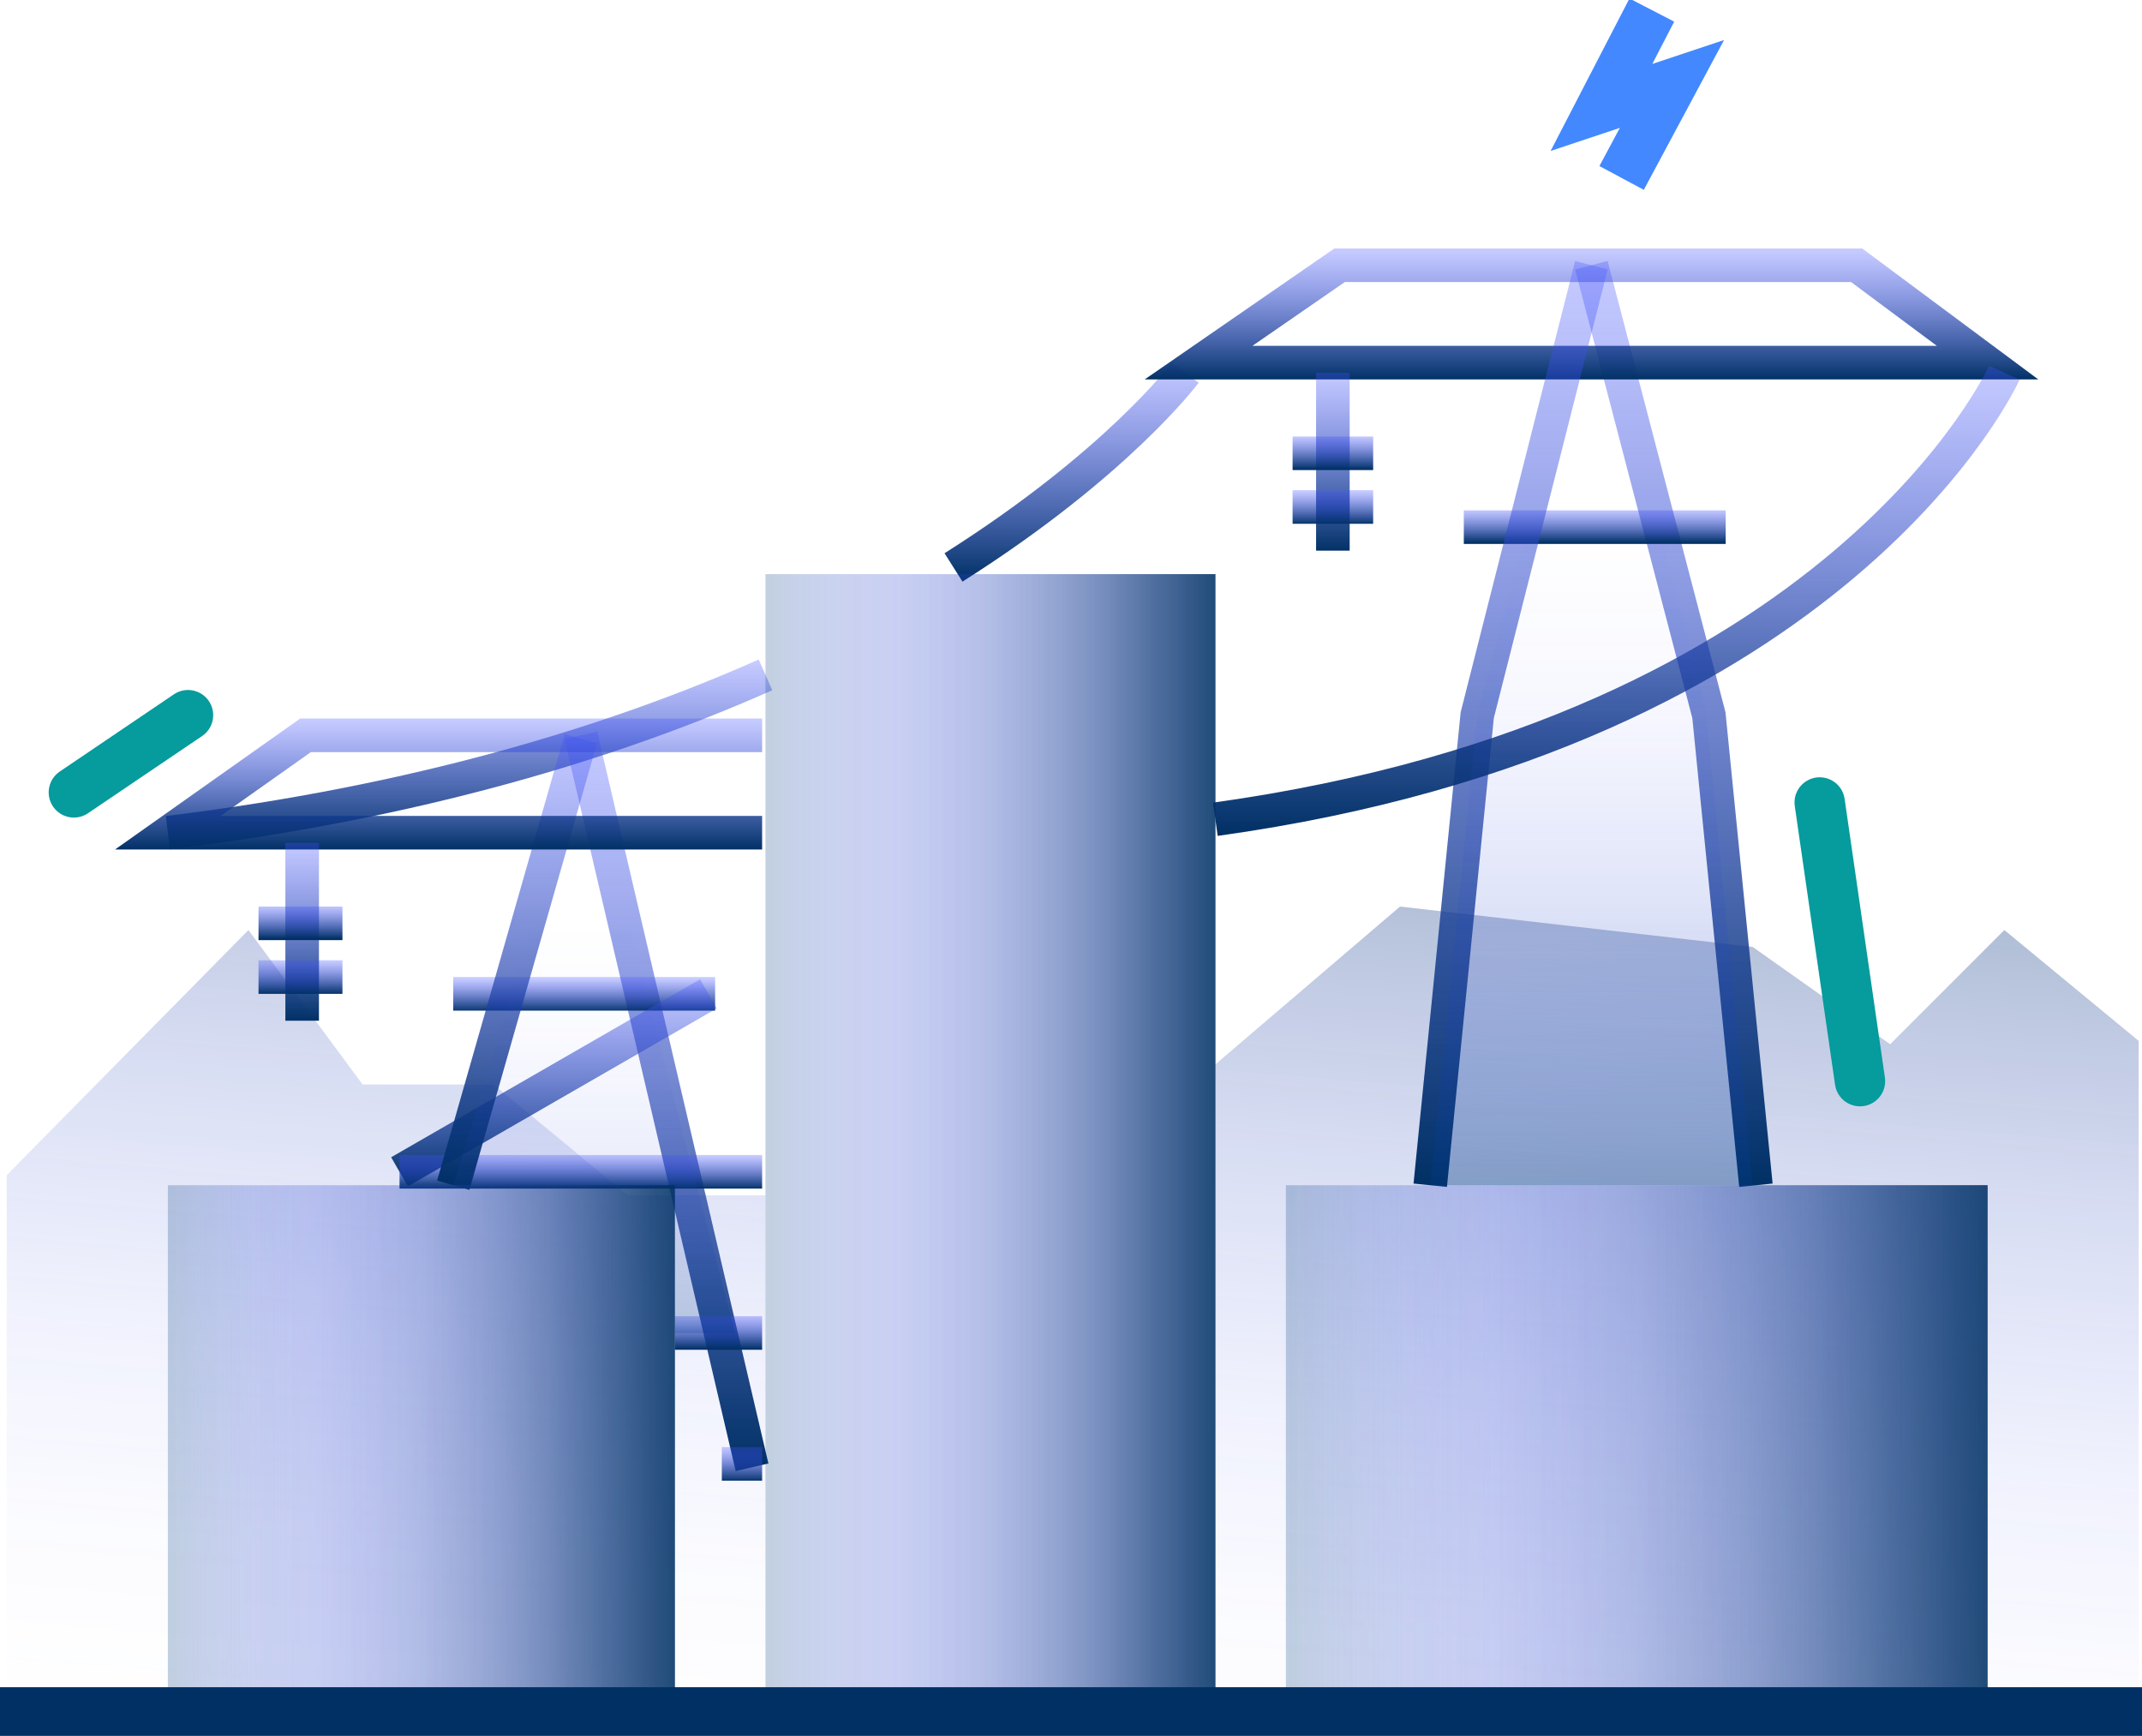 <?xml version="1.0" encoding="utf-8"?>
<!-- Generator: Adobe Illustrator 27.9.0, SVG Export Plug-In . SVG Version: 6.00 Build 0)  -->
<svg version="1.1" id="Layer_2_00000084514973884205924660000010178040302938145449_"
	 xmlns="http://www.w3.org/2000/svg" xmlns:xlink="http://www.w3.org/1999/xlink" x="0px" y="0px" viewBox="0 0 63.8 51.7"
	 style="enable-background:new 0 0 63.8 51.7;" xml:space="preserve">
<style type="text/css">
	.st0{opacity:0.4;fill:url(#SVGID_1_);enable-background:new    ;}
	.st1{fill:none;stroke:url(#SVGID_00000083066532340925435940000017117578082736488098_);stroke-miterlimit:10;}
	.st2{fill:none;stroke:url(#SVGID_00000150069018490277046670000014025933544410820768_);stroke-miterlimit:10;}
	.st3{fill:none;stroke:url(#SVGID_00000137106785432450118220000014264845641082168974_);stroke-miterlimit:10;}
	.st4{fill:none;stroke:url(#SVGID_00000166655036559917951770000000631115069265839280_);stroke-miterlimit:10;}
	.st5{fill:none;stroke:url(#SVGID_00000011029817815905871080000017331004553375112110_);stroke-miterlimit:10;}
	.st6{fill:none;stroke:url(#SVGID_00000137134517745626878630000013237105433081295247_);stroke-miterlimit:10;}
	.st7{fill:none;stroke:url(#SVGID_00000036961260438475288720000001973353410718152603_);stroke-miterlimit:10;}
	.st8{fill:none;stroke:url(#SVGID_00000146458788300740764150000004137231209600243336_);stroke-miterlimit:10;}
	.st9{fill:none;stroke:url(#SVGID_00000064339893289686008560000004163970225222066843_);stroke-miterlimit:10;}
	.st10{fill:none;stroke:url(#SVGID_00000031917759659800068400000014017828302640957326_);stroke-miterlimit:10;}
	.st11{fill:none;stroke:url(#SVGID_00000051367380065697720410000000136638356642397851_);stroke-miterlimit:10;}
	.st12{fill:none;stroke:url(#SVGID_00000144322750137542321580000006653729724444168064_);stroke-miterlimit:10;}
	.st13{fill:none;stroke:url(#SVGID_00000181047009150217575810000004896536430054589076_);stroke-miterlimit:10;}
	.st14{fill:none;stroke:url(#SVGID_00000140700919118375478140000003332508173099102855_);stroke-miterlimit:10;}
	.st15{fill:none;stroke:url(#SVGID_00000095339139772600841780000005591313062498063280_);stroke-miterlimit:10;}
	.st16{fill:none;stroke:url(#SVGID_00000047752208967949394870000014242628960988382876_);stroke-miterlimit:10;}
	.st17{fill:none;stroke:url(#SVGID_00000013169162062555846690000007542833802204533890_);stroke-miterlimit:10;}
	.st18{fill:none;stroke:url(#SVGID_00000077297272096238891160000014338949416093144216_);stroke-miterlimit:10;}
	.st19{fill:none;stroke:url(#SVGID_00000037676103609834047810000009901273274552860079_);stroke-miterlimit:10;}
	.st20{fill:none;stroke:url(#SVGID_00000173883888245556358260000010554013362297177784_);stroke-miterlimit:10;}
	.st21{fill:none;stroke:url(#SVGID_00000026145502847510788690000005045631224303565997_);stroke-miterlimit:10;}
	.st22{opacity:0.6;fill:url(#SVGID_00000038377326682556164610000011947319792947574975_);enable-background:new    ;}
	.st23{opacity:0.6;fill:url(#SVGID_00000180367149141744137360000018065072652462677428_);enable-background:new    ;}
	.st24{opacity:0.6;fill:url(#SVGID_00000033355925866727204960000018435075977597354892_);enable-background:new    ;}
	.st25{opacity:0.6;fill:url(#SVGID_00000026847945699276794670000008058885548743893147_);enable-background:new    ;}
	.st26{opacity:0.6;fill:url(#SVGID_00000141437523562004330120000002878121478538336691_);enable-background:new    ;}
	.st27{opacity:0.6;fill:url(#SVGID_00000138563667079419909760000018242434976458983081_);enable-background:new    ;}
	.st28{opacity:0.6;fill:url(#SVGID_00000154396944900267520090000002495374342551729585_);enable-background:new    ;}
	.st29{opacity:0.6;fill:url(#SVGID_00000178176338942798251630000007369803177060876202_);enable-background:new    ;}
	.st30{opacity:0.6;fill:url(#SVGID_00000180363301081720148630000012566363783987994519_);enable-background:new    ;}
	.st31{opacity:0.6;fill:url(#SVGID_00000080897240989291600170000018070799657942795412_);enable-background:new    ;}
	.st32{opacity:0.6;fill:url(#SVGID_00000057137011655893011840000003662937356059638178_);enable-background:new    ;}
	.st33{opacity:0.6;fill:url(#SVGID_00000082352541571685228720000013390122902493875382_);enable-background:new    ;}
	.st34{opacity:0.6;fill:url(#SVGID_00000145043483217491073770000000606551461514212776_);enable-background:new    ;}
	.st35{fill:url(#SVGID_00000079481406367734057220000006767335030257009073_);}
	.st36{fill:none;stroke:#069B9D;stroke-width:1.5;stroke-linecap:round;stroke-miterlimit:10;}
	.st37{fill:none;stroke:#4388FF;stroke-width:1.5;stroke-miterlimit:10;}
	.st38{fill:none;stroke:#003064;stroke-width:1.5;stroke-miterlimit:10;}
</style>
<g id="Layer_1-2">
	<g>
		
			<linearGradient id="SVGID_1_" gradientUnits="userSpaceOnUse" x1="31.07" y1="0.42" x2="33.63" y2="31.72" gradientTransform="matrix(1 0 0 -1 0 54)">
			<stop  offset="0" style="stop-color:#4353FF;stop-opacity:0"/>
			<stop  offset="0.18" style="stop-color:#3F51F7;stop-opacity:5.000000e-02"/>
			<stop  offset="0.39" style="stop-color:#364CE1;stop-opacity:0.19"/>
			<stop  offset="0.61" style="stop-color:#2644BD;stop-opacity:0.42"/>
			<stop  offset="0.85" style="stop-color:#11398B;stop-opacity:0.74"/>
			<stop  offset="1" style="stop-color:#003064"/>
		</linearGradient>
		<polygon class="st0" points="63.7,31 59.7,27.7 56.3,31.1 52.2,28.2 41.7,27 36.2,31.7 36.2,51 22.8,51 22.8,35.6 18.7,35.6 
			14.7,32.3 10.8,32.3 7.4,27.7 0.2,35 0.2,51.5 63.7,51.5 		"/>
		<g>
			
				<linearGradient id="SVGID_00000122697981333249631630000018265964704815244722_" gradientUnits="userSpaceOnUse" x1="13.974" y1="34.328" x2="13.974" y2="28.684" gradientTransform="matrix(1 0 0 -1 0 54)">
				<stop  offset="0" style="stop-color:#4353FF;stop-opacity:0.3"/>
				<stop  offset="1" style="stop-color:#003064"/>
			</linearGradient>
			<path style="fill:none;stroke:url(#SVGID_00000122697981333249631630000018265964704815244722_);stroke-miterlimit:10;" d="
				M22.8,20.1c-4.5,2-10.4,3.8-17.8,4.7"/>
			
				<linearGradient id="SVGID_00000101069204380018275510000009367834871047570081_" gradientUnits="userSpaceOnUse" x1="31.984" y1="43.223" x2="31.984" y2="36.688" gradientTransform="matrix(1 0 0 -1 0 54)">
				<stop  offset="0" style="stop-color:#4353FF;stop-opacity:0.3"/>
				<stop  offset="1" style="stop-color:#003064"/>
			</linearGradient>
			<path style="fill:none;stroke:url(#SVGID_00000101069204380018275510000009367834871047570081_);stroke-miterlimit:10;" d="
				M35.3,11.1c0,0-2,2.7-6.9,5.8"/>
			<g>
				
					<linearGradient id="SVGID_00000133528388707950394230000017395558480525350019_" gradientUnits="userSpaceOnUse" x1="19.84" y1="32.253" x2="19.84" y2="10.207" gradientTransform="matrix(1 0 0 -1 0 54)">
					<stop  offset="0" style="stop-color:#4353FF;stop-opacity:0.3"/>
					<stop  offset="1" style="stop-color:#003064"/>
				</linearGradient>
				
					<line style="fill:none;stroke:url(#SVGID_00000133528388707950394230000017395558480525350019_);stroke-miterlimit:10;" x1="17.3" y1="21.9" x2="22.4" y2="43.7"/>
				
					<linearGradient id="SVGID_00000071538292937380450420000007448155791346037921_" gradientUnits="userSpaceOnUse" x1="22.055" y1="10.86" x2="22.055" y2="9.86" gradientTransform="matrix(1 0 0 -1 0 54)">
					<stop  offset="0" style="stop-color:#4353FF;stop-opacity:0.3"/>
					<stop  offset="1" style="stop-color:#003064"/>
				</linearGradient>
				
					<line style="fill:none;stroke:url(#SVGID_00000071538292937380450420000007448155791346037921_);stroke-miterlimit:10;" x1="21.5" y1="43.6" x2="22.7" y2="43.6"/>
				
					<linearGradient id="SVGID_00000028293082236834018300000017689026020633017754_" gradientUnits="userSpaceOnUse" x1="17.405" y1="24.85" x2="17.405" y2="23.85" gradientTransform="matrix(1 0 0 -1 0 54)">
					<stop  offset="0" style="stop-color:#4353FF;stop-opacity:0.3"/>
					<stop  offset="1" style="stop-color:#003064"/>
				</linearGradient>
				
					<line style="fill:none;stroke:url(#SVGID_00000028293082236834018300000017689026020633017754_);stroke-miterlimit:10;" x1="13.5" y1="29.6" x2="21.3" y2="29.6"/>
				
					<linearGradient id="SVGID_00000137105309211572861770000014520111957454061727_" gradientUnits="userSpaceOnUse" x1="21.38" y1="14.81" x2="21.38" y2="13.81" gradientTransform="matrix(1 0 0 -1 0 54)">
					<stop  offset="0" style="stop-color:#4353FF;stop-opacity:0.3"/>
					<stop  offset="1" style="stop-color:#003064"/>
				</linearGradient>
				
					<line style="fill:none;stroke:url(#SVGID_00000137105309211572861770000014520111957454061727_);stroke-miterlimit:10;" x1="20.1" y1="39.7" x2="22.7" y2="39.7"/>
				
					<linearGradient id="SVGID_00000153692690213855098250000009506680457799695748_" gradientUnits="userSpaceOnUse" x1="16.475" y1="24.784" x2="16.475" y2="18.654" gradientTransform="matrix(1 0 0 -1 0 54)">
					<stop  offset="0" style="stop-color:#4353FF;stop-opacity:0.3"/>
					<stop  offset="1" style="stop-color:#003064"/>
				</linearGradient>
				
					<line style="fill:none;stroke:url(#SVGID_00000153692690213855098250000009506680457799695748_);stroke-miterlimit:10;" x1="11.9" y1="34.9" x2="21.1" y2="29.6"/>
				
					<linearGradient id="SVGID_00000025407538257958035440000015840026362042862243_" gradientUnits="userSpaceOnUse" x1="17.275" y1="19.58" x2="17.275" y2="18.58" gradientTransform="matrix(1 0 0 -1 0 54)">
					<stop  offset="0" style="stop-color:#4353FF;stop-opacity:0.3"/>
					<stop  offset="1" style="stop-color:#003064"/>
				</linearGradient>
				
					<line style="fill:none;stroke:url(#SVGID_00000025407538257958035440000015840026362042862243_);stroke-miterlimit:10;" x1="22.7" y1="34.9" x2="11.9" y2="34.9"/>
				
					<linearGradient id="SVGID_00000011733492964373751070000015673938177667026323_" gradientUnits="userSpaceOnUse" x1="-8750.515" y1="32.088" x2="-8750.515" y2="18.592" gradientTransform="matrix(-1 0 0 -1 -8735.109 54)">
					<stop  offset="0" style="stop-color:#4353FF;stop-opacity:0.3"/>
					<stop  offset="1" style="stop-color:#003064"/>
				</linearGradient>
				
					<line style="fill:none;stroke:url(#SVGID_00000011733492964373751070000015673938177667026323_);stroke-miterlimit:10;" x1="17.3" y1="22" x2="13.5" y2="35.3"/>
				
					<linearGradient id="SVGID_00000042003671982456899540000005428653023637627779_" gradientUnits="userSpaceOnUse" x1="13.03" y1="32.57" x2="13.03" y2="28.68" gradientTransform="matrix(1 0 0 -1 0 54)">
					<stop  offset="0" style="stop-color:#4353FF;stop-opacity:0.3"/>
					<stop  offset="1" style="stop-color:#003064"/>
				</linearGradient>
				
					<polyline style="fill:none;stroke:url(#SVGID_00000042003671982456899540000005428653023637627779_);stroke-miterlimit:10;" points="
					22.7,24.8 5,24.8 9.1,21.9 22.7,21.9 				"/>
				
					<linearGradient id="SVGID_00000109716801003853455330000016134236722963644051_" gradientUnits="userSpaceOnUse" x1="8.97" y1="28.94" x2="8.97" y2="23.58" gradientTransform="matrix(1 0 0 -1 0 54)">
					<stop  offset="0" style="stop-color:#4353FF;stop-opacity:0.3"/>
					<stop  offset="1" style="stop-color:#003064"/>
				</linearGradient>
				
					<line style="fill:none;stroke:url(#SVGID_00000109716801003853455330000016134236722963644051_);stroke-miterlimit:10;" x1="9" y1="25.1" x2="9" y2="30.4"/>
				
					<linearGradient id="SVGID_00000177452992921376654200000000438001954268467336_" gradientUnits="userSpaceOnUse" x1="8.97" y1="27.04" x2="8.97" y2="26.04" gradientTransform="matrix(1 0 0 -1 0 54)">
					<stop  offset="0" style="stop-color:#4353FF;stop-opacity:0.3"/>
					<stop  offset="1" style="stop-color:#003064"/>
				</linearGradient>
				
					<line style="fill:none;stroke:url(#SVGID_00000177452992921376654200000000438001954268467336_);stroke-miterlimit:10;" x1="7.7" y1="27.5" x2="10.2" y2="27.5"/>
				
					<linearGradient id="SVGID_00000179631575327566774880000014742784753125259709_" gradientUnits="userSpaceOnUse" x1="8.97" y1="25.38" x2="8.97" y2="24.38" gradientTransform="matrix(1 0 0 -1 0 54)">
					<stop  offset="0" style="stop-color:#4353FF;stop-opacity:0.3"/>
					<stop  offset="1" style="stop-color:#003064"/>
				</linearGradient>
				
					<line style="fill:none;stroke:url(#SVGID_00000179631575327566774880000014742784753125259709_);stroke-miterlimit:10;" x1="7.7" y1="29.1" x2="10.2" y2="29.1"/>
			</g>
			
				<linearGradient id="SVGID_00000064341913936803711660000000692762366384447112_" gradientUnits="userSpaceOnUse" x1="49.852" y1="46.245" x2="49.852" y2="18.68" gradientTransform="matrix(1 0 0 -1 0 54)">
				<stop  offset="0" style="stop-color:#4353FF;stop-opacity:0.3"/>
				<stop  offset="1" style="stop-color:#003064"/>
			</linearGradient>
			
				<polyline style="fill:none;stroke:url(#SVGID_00000064341913936803711660000000692762366384447112_);stroke-miterlimit:10;" points="
				47.4,7.9 50.9,21.3 52.3,35.3 			"/>
			
				<linearGradient id="SVGID_00000130613432307650383250000008122204605754830728_" gradientUnits="userSpaceOnUse" x1="47.53" y1="38.83" x2="47.53" y2="37.83" gradientTransform="matrix(1 0 0 -1 0 54)">
				<stop  offset="0" style="stop-color:#4353FF;stop-opacity:0.3"/>
				<stop  offset="1" style="stop-color:#003064"/>
			</linearGradient>
			
				<line style="fill:none;stroke:url(#SVGID_00000130613432307650383250000008122204605754830728_);stroke-miterlimit:10;" x1="43.6" y1="15.7" x2="51.4" y2="15.7"/>
			
				<linearGradient id="SVGID_00000165915269478740137980000001508503574822940323_" gradientUnits="userSpaceOnUse" x1="47.445" y1="46.56" x2="47.445" y2="42.67" gradientTransform="matrix(1 0 0 -1 0 54)">
				<stop  offset="0" style="stop-color:#4353FF;stop-opacity:0.3"/>
				<stop  offset="1" style="stop-color:#003064"/>
			</linearGradient>
			
				<polygon style="fill:none;stroke:url(#SVGID_00000165915269478740137980000001508503574822940323_);stroke-miterlimit:10;" points="
				59.2,10.8 35.7,10.8 39.9,7.9 55.3,7.9 			"/>
			
				<linearGradient id="SVGID_00000062912679842159861890000009359545952989387447_" gradientUnits="userSpaceOnUse" x1="39.72" y1="42.93" x2="39.72" y2="37.56" gradientTransform="matrix(1 0 0 -1 0 54)">
				<stop  offset="0" style="stop-color:#4353FF;stop-opacity:0.3"/>
				<stop  offset="1" style="stop-color:#003064"/>
			</linearGradient>
			
				<line style="fill:none;stroke:url(#SVGID_00000062912679842159861890000009359545952989387447_);stroke-miterlimit:10;" x1="39.7" y1="11.1" x2="39.7" y2="16.4"/>
			
				<linearGradient id="SVGID_00000152245417851276975290000002060332714903127700_" gradientUnits="userSpaceOnUse" x1="39.715" y1="41.02" x2="39.715" y2="40.02" gradientTransform="matrix(1 0 0 -1 0 54)">
				<stop  offset="0" style="stop-color:#4353FF;stop-opacity:0.3"/>
				<stop  offset="1" style="stop-color:#003064"/>
			</linearGradient>
			
				<line style="fill:none;stroke:url(#SVGID_00000152245417851276975290000002060332714903127700_);stroke-miterlimit:10;" x1="38.5" y1="13.5" x2="40.9" y2="13.5"/>
			
				<linearGradient id="SVGID_00000053541267148297515120000001939693837392774835_" gradientUnits="userSpaceOnUse" x1="39.715" y1="39.37" x2="39.715" y2="38.37" gradientTransform="matrix(1 0 0 -1 0 54)">
				<stop  offset="0" style="stop-color:#4353FF;stop-opacity:0.3"/>
				<stop  offset="1" style="stop-color:#003064"/>
			</linearGradient>
			
				<line style="fill:none;stroke:url(#SVGID_00000053541267148297515120000001939693837392774835_);stroke-miterlimit:10;" x1="38.5" y1="15.1" x2="40.9" y2="15.1"/>
			
				<linearGradient id="SVGID_00000006709988670014826040000006722744651272855176_" gradientUnits="userSpaceOnUse" x1="-8683.828" y1="46.245" x2="-8683.828" y2="18.68" gradientTransform="matrix(-1 0 0 -1 -8638.84 54)">
				<stop  offset="0" style="stop-color:#4353FF;stop-opacity:0.3"/>
				<stop  offset="1" style="stop-color:#003064"/>
			</linearGradient>
			
				<polyline style="fill:none;stroke:url(#SVGID_00000006709988670014826040000006722744651272855176_);stroke-miterlimit:10;" points="
				47.4,7.9 44,21.3 42.6,35.3 			"/>
			
				<linearGradient id="SVGID_00000170959711706402765100000018108465546878122681_" gradientUnits="userSpaceOnUse" x1="48.129" y1="43.134" x2="48.129" y2="29.125" gradientTransform="matrix(1 0 0 -1 0 54)">
				<stop  offset="0" style="stop-color:#4353FF;stop-opacity:0.3"/>
				<stop  offset="1" style="stop-color:#003064"/>
			</linearGradient>
			<path style="fill:none;stroke:url(#SVGID_00000170959711706402765100000018108465546878122681_);stroke-miterlimit:10;" d="
				M59.7,11.1c0,0-4.8,10.7-23.5,13.3"/>
			<g>
				
					<linearGradient id="SVGID_00000083086354761616639990000000102078497427920527_" gradientUnits="userSpaceOnUse" x1="4.99" y1="10.88" x2="20.06" y2="10.88" gradientTransform="matrix(1 0 0 -1 0 54)">
					<stop  offset="0.29" style="stop-color:#4353FF;stop-opacity:0"/>
					<stop  offset="0.47" style="stop-color:#3C50F2;stop-opacity:4.000000e-02"/>
					<stop  offset="0.69" style="stop-color:#2949D0;stop-opacity:0.15"/>
					<stop  offset="0.93" style="stop-color:#0A3D96;stop-opacity:0.34"/>
					<stop  offset="1" style="stop-color:#003A83;stop-opacity:0.4"/>
				</linearGradient>
				
					<rect x="5" y="35.3" style="opacity:0.6;fill:url(#SVGID_00000083086354761616639990000000102078497427920527_);enable-background:new    ;" width="15.1" height="15.7"/>
				
					<linearGradient id="SVGID_00000168074506028261412270000012142297201727928976_" gradientUnits="userSpaceOnUse" x1="22.82" y1="19.945" x2="36.18" y2="19.945" gradientTransform="matrix(1 0 0 -1 0 54)">
					<stop  offset="0.29" style="stop-color:#4353FF;stop-opacity:0"/>
					<stop  offset="0.47" style="stop-color:#3C50F2;stop-opacity:4.000000e-02"/>
					<stop  offset="0.69" style="stop-color:#2949D0;stop-opacity:0.15"/>
					<stop  offset="0.93" style="stop-color:#0A3D96;stop-opacity:0.34"/>
					<stop  offset="1" style="stop-color:#003A83;stop-opacity:0.4"/>
				</linearGradient>
				
					<rect x="22.8" y="17.1" style="opacity:0.6;fill:url(#SVGID_00000168074506028261412270000012142297201727928976_);enable-background:new    ;" width="13.4" height="33.8"/>
				
					<linearGradient id="SVGID_00000171688673550158515140000001351677629181894818_" gradientUnits="userSpaceOnUse" x1="38.32" y1="10.88" x2="59.22" y2="10.88" gradientTransform="matrix(1 0 0 -1 0 54)">
					<stop  offset="0.29" style="stop-color:#4353FF;stop-opacity:0"/>
					<stop  offset="0.47" style="stop-color:#3C50F2;stop-opacity:4.000000e-02"/>
					<stop  offset="0.69" style="stop-color:#2949D0;stop-opacity:0.15"/>
					<stop  offset="0.93" style="stop-color:#0A3D96;stop-opacity:0.34"/>
					<stop  offset="1" style="stop-color:#003A83;stop-opacity:0.4"/>
				</linearGradient>
				
					<rect x="38.3" y="35.3" style="opacity:0.6;fill:url(#SVGID_00000171688673550158515140000001351677629181894818_);enable-background:new    ;" width="20.9" height="15.7"/>
			</g>
			<g>
				
					<linearGradient id="SVGID_00000134961098624174591530000000084710334298990216_" gradientUnits="userSpaceOnUse" x1="-8033.93" y1="10.87" x2="-8018.86" y2="10.87" gradientTransform="matrix(-1 0 0 -1 -8013.87 54)">
					<stop  offset="0.29" style="stop-color:#4353FF;stop-opacity:0"/>
					<stop  offset="0.47" style="stop-color:#3C50F2;stop-opacity:4.000000e-02"/>
					<stop  offset="0.69" style="stop-color:#2949D0;stop-opacity:0.15"/>
					<stop  offset="0.93" style="stop-color:#0A3D96;stop-opacity:0.34"/>
					<stop  offset="1" style="stop-color:#003A83;stop-opacity:0.4"/>
				</linearGradient>
				
					<rect x="5" y="35.3" style="opacity:0.6;fill:url(#SVGID_00000134961098624174591530000000084710334298990216_);enable-background:new    ;" width="15.1" height="15.7"/>
				
					<linearGradient id="SVGID_00000009567311169513246410000015522366620420673179_" gradientUnits="userSpaceOnUse" x1="-8050.05" y1="19.955" x2="-8036.69" y2="19.955" gradientTransform="matrix(-1 0 0 -1 -8013.87 54)">
					<stop  offset="0.29" style="stop-color:#4353FF;stop-opacity:0"/>
					<stop  offset="0.47" style="stop-color:#3C50F2;stop-opacity:4.000000e-02"/>
					<stop  offset="0.69" style="stop-color:#2949D0;stop-opacity:0.15"/>
					<stop  offset="0.93" style="stop-color:#0A3D96;stop-opacity:0.34"/>
					<stop  offset="1" style="stop-color:#003A83;stop-opacity:0.4"/>
				</linearGradient>
				
					<rect x="22.8" y="17.1" style="opacity:0.6;fill:url(#SVGID_00000009567311169513246410000015522366620420673179_);enable-background:new    ;" width="13.4" height="33.8"/>
				
					<linearGradient id="SVGID_00000149359648624214688460000014967990692482778805_" gradientUnits="userSpaceOnUse" x1="-8073.09" y1="10.87" x2="-8052.19" y2="10.87" gradientTransform="matrix(-1 0 0 -1 -8013.88 54)">
					<stop  offset="0.29" style="stop-color:#4353FF;stop-opacity:0"/>
					<stop  offset="0.47" style="stop-color:#3C50F2;stop-opacity:4.000000e-02"/>
					<stop  offset="0.69" style="stop-color:#2949D0;stop-opacity:0.15"/>
					<stop  offset="0.93" style="stop-color:#0A3D96;stop-opacity:0.34"/>
					<stop  offset="1" style="stop-color:#003A83;stop-opacity:0.4"/>
				</linearGradient>
				
					<rect x="38.3" y="35.3" style="opacity:0.6;fill:url(#SVGID_00000149359648624214688460000014967990692482778805_);enable-background:new    ;" width="20.9" height="15.7"/>
			</g>
			<g>
				
					<linearGradient id="SVGID_00000101090490002597045560000009010443821970802830_" gradientUnits="userSpaceOnUse" x1="-8033.93" y1="10.87" x2="-8018.86" y2="10.87" gradientTransform="matrix(-1 0 0 -1 -8013.87 54)">
					<stop  offset="0" style="stop-color:#003064"/>
					<stop  offset="2.000000e-02" style="stop-color:#003064;stop-opacity:0.88"/>
					<stop  offset="9.000000e-02" style="stop-color:#003064;stop-opacity:0.61"/>
					<stop  offset="0.17" style="stop-color:#003064;stop-opacity:0.38"/>
					<stop  offset="0.25" style="stop-color:#003064;stop-opacity:0.21"/>
					<stop  offset="0.36" style="stop-color:#003064;stop-opacity:9.000000e-02"/>
					<stop  offset="0.51" style="stop-color:#003064;stop-opacity:2.000000e-02"/>
					<stop  offset="0.88" style="stop-color:#003064;stop-opacity:0"/>
				</linearGradient>
				
					<rect x="5" y="35.3" style="opacity:0.6;fill:url(#SVGID_00000101090490002597045560000009010443821970802830_);enable-background:new    ;" width="15.1" height="15.7"/>
				
					<linearGradient id="SVGID_00000160894509473040879380000000584957477332436142_" gradientUnits="userSpaceOnUse" x1="-8050.05" y1="19.955" x2="-8036.69" y2="19.955" gradientTransform="matrix(-1 0 0 -1 -8013.87 54)">
					<stop  offset="0" style="stop-color:#003064"/>
					<stop  offset="2.000000e-02" style="stop-color:#003064;stop-opacity:0.88"/>
					<stop  offset="9.000000e-02" style="stop-color:#003064;stop-opacity:0.61"/>
					<stop  offset="0.17" style="stop-color:#003064;stop-opacity:0.38"/>
					<stop  offset="0.25" style="stop-color:#003064;stop-opacity:0.21"/>
					<stop  offset="0.36" style="stop-color:#003064;stop-opacity:9.000000e-02"/>
					<stop  offset="0.51" style="stop-color:#003064;stop-opacity:2.000000e-02"/>
					<stop  offset="0.88" style="stop-color:#003064;stop-opacity:0"/>
				</linearGradient>
				
					<rect x="22.8" y="17.1" style="opacity:0.6;fill:url(#SVGID_00000160894509473040879380000000584957477332436142_);enable-background:new    ;" width="13.4" height="33.8"/>
				
					<linearGradient id="SVGID_00000004512304075905915020000014529580824646862488_" gradientUnits="userSpaceOnUse" x1="-8073.09" y1="10.87" x2="-8052.19" y2="10.87" gradientTransform="matrix(-1 0 0 -1 -8013.88 54)">
					<stop  offset="0" style="stop-color:#003064"/>
					<stop  offset="2.000000e-02" style="stop-color:#003064;stop-opacity:0.88"/>
					<stop  offset="9.000000e-02" style="stop-color:#003064;stop-opacity:0.61"/>
					<stop  offset="0.17" style="stop-color:#003064;stop-opacity:0.38"/>
					<stop  offset="0.25" style="stop-color:#003064;stop-opacity:0.21"/>
					<stop  offset="0.36" style="stop-color:#003064;stop-opacity:9.000000e-02"/>
					<stop  offset="0.51" style="stop-color:#003064;stop-opacity:2.000000e-02"/>
					<stop  offset="0.88" style="stop-color:#003064;stop-opacity:0"/>
				</linearGradient>
				
					<rect x="38.3" y="35.3" style="opacity:0.6;fill:url(#SVGID_00000004512304075905915020000014529580824646862488_);enable-background:new    ;" width="20.9" height="15.7"/>
			</g>
			<g>
				
					<linearGradient id="SVGID_00000022527950139816919670000011538669465001088950_" gradientUnits="userSpaceOnUse" x1="-8033.93" y1="10.87" x2="-8018.86" y2="10.87" gradientTransform="matrix(-1 0 0 -1 -8013.87 54)">
					<stop  offset="0" style="stop-color:#003064"/>
					<stop  offset="1" style="stop-color:#4353FF;stop-opacity:0"/>
				</linearGradient>
				
					<rect x="5" y="35.3" style="opacity:0.6;fill:url(#SVGID_00000022527950139816919670000011538669465001088950_);enable-background:new    ;" width="15.1" height="15.7"/>
				
					<linearGradient id="SVGID_00000108306991362440871180000012346060194766433445_" gradientUnits="userSpaceOnUse" x1="-8050.05" y1="19.955" x2="-8036.69" y2="19.955" gradientTransform="matrix(-1 0 0 -1 -8013.87 54)">
					<stop  offset="0" style="stop-color:#003064"/>
					<stop  offset="1" style="stop-color:#4353FF;stop-opacity:0"/>
				</linearGradient>
				
					<rect x="22.8" y="17.1" style="opacity:0.6;fill:url(#SVGID_00000108306991362440871180000012346060194766433445_);enable-background:new    ;" width="13.4" height="33.8"/>
				
					<linearGradient id="SVGID_00000011740822020770549230000005197645561639933861_" gradientUnits="userSpaceOnUse" x1="-8073.09" y1="10.87" x2="-8052.19" y2="10.87" gradientTransform="matrix(-1 0 0 -1 -8013.88 54)">
					<stop  offset="0" style="stop-color:#003064"/>
					<stop  offset="1" style="stop-color:#4353FF;stop-opacity:0"/>
				</linearGradient>
				
					<rect x="38.3" y="35.3" style="opacity:0.6;fill:url(#SVGID_00000011740822020770549230000005197645561639933861_);enable-background:new    ;" width="20.9" height="15.7"/>
			</g>
		</g>
		
			<linearGradient id="SVGID_00000085955400209707051820000012983787779885632182_" gradientUnits="userSpaceOnUse" x1="17.695" y1="31.53" x2="17.695" y2="14.31" gradientTransform="matrix(1 0 0 -1 0 54)">
			<stop  offset="0.29" style="stop-color:#4353FF;stop-opacity:0"/>
			<stop  offset="0.47" style="stop-color:#3C50F2;stop-opacity:4.000000e-02"/>
			<stop  offset="0.69" style="stop-color:#2949D0;stop-opacity:0.15"/>
			<stop  offset="0.93" style="stop-color:#0A3D96;stop-opacity:0.34"/>
			<stop  offset="1" style="stop-color:#003A83;stop-opacity:0.4"/>
		</linearGradient>
		
			<polygon style="opacity:0.6;fill:url(#SVGID_00000085955400209707051820000012983787779885632182_);enable-background:new    ;" points="
			21.9,39.7 17.4,22.5 13.5,35.3 20.1,35.3 20.1,39.7 		"/>
		
			<linearGradient id="SVGID_00000081617772624728568440000002134352081845180050_" gradientUnits="userSpaceOnUse" x1="47.405" y1="45.92" x2="47.405" y2="18.67" gradientTransform="matrix(1 0 0 -1 0 54)">
			<stop  offset="0.29" style="stop-color:#4353FF;stop-opacity:0"/>
			<stop  offset="0.47" style="stop-color:#3C50F2;stop-opacity:4.000000e-02"/>
			<stop  offset="0.69" style="stop-color:#2949D0;stop-opacity:0.15"/>
			<stop  offset="0.93" style="stop-color:#0A3D96;stop-opacity:0.34"/>
			<stop  offset="1" style="stop-color:#003A83;stop-opacity:0.4"/>
		</linearGradient>
		<polygon style="fill:url(#SVGID_00000081617772624728568440000002134352081845180050_);" points="47.5,8.1 50.8,21.1 52.2,35.3 
			42.6,35.3 44,21.3 		"/>
		<line class="st36" x1="55.4" y1="32.2" x2="54.2" y2="23.9"/>
		<line class="st36" x1="2.2" y1="23.6" x2="5.6" y2="21.3"/>
		<polyline class="st37" points="48.3,5.3 49.8,2.5 47.7,3.2 49.2,0.3 		"/>
		<line class="st38" x1="0" y1="51" x2="63.8" y2="51"/>
	</g>
</g>
</svg>
